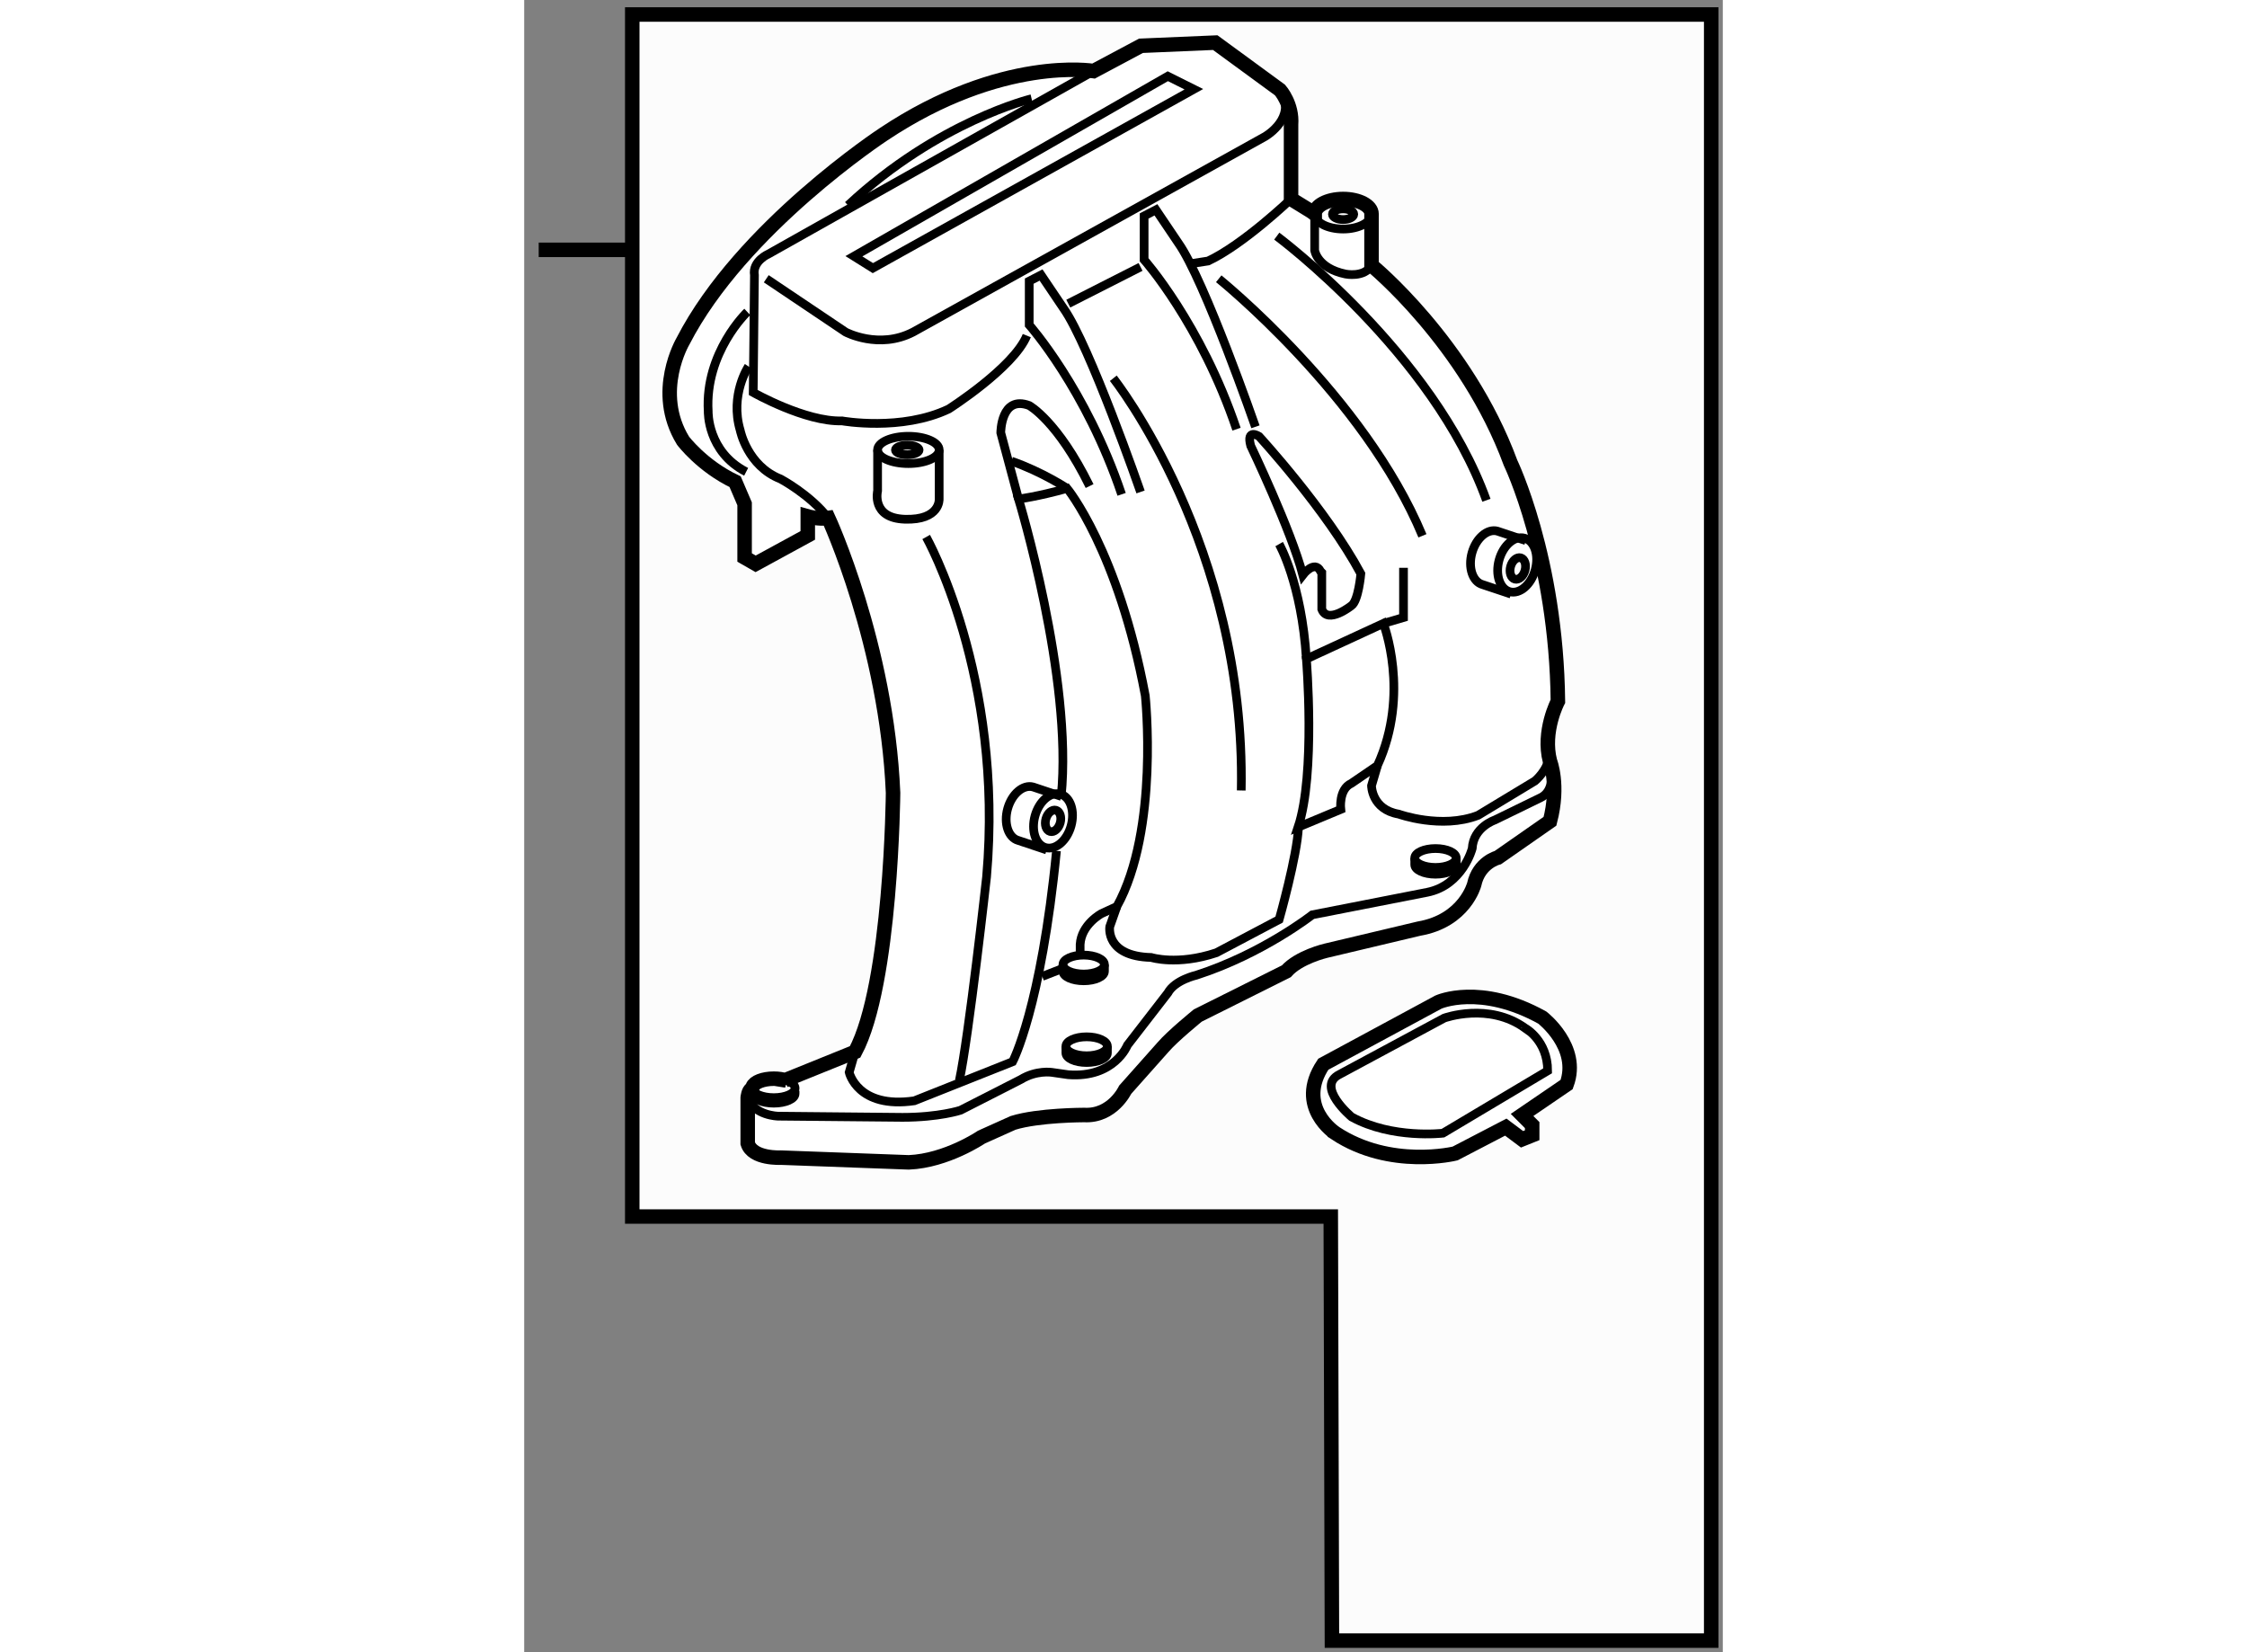 <?xml version="1.0" encoding="utf-8"?>
<!-- Generator: Adobe Illustrator 15.1.0, SVG Export Plug-In . SVG Version: 6.00 Build 0)  -->
<!DOCTYPE svg PUBLIC "-//W3C//DTD SVG 1.1//EN" "http://www.w3.org/Graphics/SVG/1.1/DTD/svg11.dtd">
<svg version="1.1" xmlns="http://www.w3.org/2000/svg" xmlns:xlink="http://www.w3.org/1999/xlink" x="0px" y="0px" width="244.8px"
	 height="180px" viewBox="202.274 1.436 41.33 56.971" enable-background="new 0 0 244.8 180" xml:space="preserve">
	
<rect x="202.274" y="1.436" width="41.33" height="56.971" fill="#808080" stroke="none"/>
	
<g><polygon fill="#FCFCFC" stroke="#000000" stroke-width="0.5" points="243.204,58.007 230.126,58.007 230.086,43.384 206,43.384 
			206,1.936 243.204,1.936 		"></polygon><line fill="none" stroke="#000000" stroke-width="0.5" x1="206" y1="10.051" x2="202.774" y2="10.051"></line></g><g><path fill="#FFFFFF" stroke="#000000" stroke-width="0.5" d="M231.491,8.842v1.743c0,0,3.268,2.669,4.793,6.808
			c0,0,1.579,3.267,1.634,8.223c0,0-0.545,1.035-0.273,2.069c0,0,0.327,0.817,0,2.069l-1.797,1.253c0,0-0.653,0.163-0.816,0.926
			c0,0-0.326,1.252-1.906,1.524l-3.213,0.763c0,0-0.926,0.217-1.361,0.708l-3.05,1.524c0,0-0.871,0.708-1.197,1.089l-1.308,1.471
			c0,0-0.436,0.926-1.416,0.871c0,0-1.579,0-2.45,0.272l-1.09,0.49c0,0-1.198,0.816-2.504,0.871l-4.412-0.163
			c0,0-0.979,0.054-1.144-0.49v-1.579c0,0,0.021-0.245,0.13-0.299l0.042-0.075c0.052-0.158,0.358-0.279,0.728-0.279
			c0.16,0,0.31,0.023,0.431,0.063l-0.05-0.008l2.423-0.98c1.253-2.341,1.308-8.931,1.308-8.931
			c-0.218-5.119-2.233-9.476-2.233-9.476c-0.326,0.054-0.708-0.055-0.708-0.055v0.654l-1.797,0.98l-0.381-0.218v-1.851l-0.327-0.763
			c-1.144-0.544-1.797-1.416-1.797-1.416c-1.034-1.688,0-3.431,0-3.431c2.015-3.921,6.916-7.134,6.916-7.134
			c4.085-2.723,7.243-2.179,7.243-2.179l1.633-0.871l2.56-0.109l2.233,1.634c0,0,0.436,0.49,0.381,1.198v2.559l0.708,0.436
			l0.109,0.082c0-0.285,0.438-0.517,0.98-0.517c0.541,0,0.979,0.232,0.979,0.517V8.842z"></path><path fill="none" stroke="#000000" stroke-width="0.3" d="M231.491,8.815c0,0.286-0.438,0.518-0.979,0.518
			c-0.542,0-0.98-0.231-0.98-0.518"></path><path fill="none" stroke="#000000" stroke-width="0.3" d="M211.311,38.693c0.185,0.059,0.304,0.155,0.304,0.265
			c0,0.18-0.328,0.327-0.734,0.327s-0.735-0.146-0.735-0.327c0-0.017,0.003-0.032,0.008-0.048"></path><path fill="none" stroke="#000000" stroke-width="0.3" d="M211.614,39.046v0.102c0,0.181-0.328,0.327-0.734,0.327
			s-0.735-0.146-0.735-0.327v-0.19"></path><path fill="none" stroke="#000000" stroke-width="0.3" d="M221.907,3.887l-11.204,6.304c0,0-0.572,0.245-0.49,0.735l-0.042,4.043
			c0,0,1.798,1.021,3.063,0.98c0,0,2.043,0.368,3.677-0.409c0,0,2.246-1.429,2.694-2.532"></path><path fill="none" stroke="#000000" stroke-width="0.3" d="M210.621,11.048l2.736,1.838c0,0,1.144,0.613,2.328,0l12.13-6.739
			c0,0,0.939-0.531,0.653-1.348"></path><path fill="none" stroke="#000000" stroke-width="0.3" d="M219.77,4.84c0,0-3.227,0.776-6.331,3.676"></path><path fill="none" stroke="#000000" stroke-width="0.3" d="M209.967,12.191c0,0-1.47,1.389-1.348,3.431c0,0-0.04,1.389,1.308,2.083
			"></path><path fill="none" stroke="#000000" stroke-width="0.3" d="M210.008,14.07c0,0-0.653,0.98-0.285,2.206c0,0,0.244,1.226,1.389,1.675
			c0,0,1.007,0.531,1.646,1.348"></path><polygon fill="none" stroke="#000000" stroke-width="0.3" points="213.643,10.272 214.297,10.681 225.365,4.513 224.467,4.064 		
			"></polygon><path fill="none" stroke="#000000" stroke-width="0.3" d="M228.714,8.298c0,0-1.634,1.566-2.858,2.138l-0.531,0.082"></path><path fill="none" stroke="#000000" stroke-width="0.3" d="M229.735,21.136c-0.204-0.409-0.612,0.123-0.612,0.123
			c-0.409-1.552-1.798-4.452-1.798-4.452c-0.163-0.612,0.286-0.326,0.286-0.326s2.328,2.532,3.512,4.737
			c0,0-0.081,0.939-0.326,1.103c0,0-0.816,0.653-1.021,0.123v-1.266L229.735,21.136z"></path><path fill="none" stroke="#000000" stroke-width="0.3" d="M231.695,27.834c1.144-2.492,0.204-4.901,0.204-4.901l-2.654,1.225
			c0,0,0.326,3.962-0.286,5.8l1.471-0.613c0,0-0.082-0.694,0.367-0.898L231.695,27.834z"></path><path fill="none" stroke="#000000" stroke-width="0.3" d="M229.531,8.965v1.103c0,0,0.082,0.613,1.062,0.817
			c0,0,0.653,0.136,0.898-0.3"></path><path fill="none" stroke="#000000" stroke-width="0.3" d="M226.223,11.048c0,0,5.023,4.044,7.024,8.863"></path><path fill="none" stroke="#000000" stroke-width="0.3" d="M228.224,9.578c0,0,5.392,4.003,7.229,9.108"></path><path fill="none" stroke="#000000" stroke-width="0.3" d="M227.489,16.153c0,0-1.757-5.064-2.655-6.331l-0.776-1.151l-0.408,0.212
			v1.511c0,0,1.96,2.206,3.186,5.841"></path><path fill="none" stroke="#000000" stroke-width="0.3" d="M223.527,18.399c0,0-1.757-5.064-2.655-6.33l-0.776-1.151l-0.408,0.212
			v1.511c0,0,1.961,2.206,3.186,5.841"></path><path fill="none" stroke="#000000" stroke-width="0.3" d="M231.695,27.834l-0.204,0.694c0,0,0,0.817,0.939,0.98
			c0,0,1.471,0.531,2.736,0.041l1.96-1.184c0,0,0.45-0.368,0.49-0.858"></path><path fill="none" stroke="#000000" stroke-width="0.3" d="M237.699,28.202c0,0,0.041,0.531-0.368,0.735l-1.592,0.776
			c0,0-0.735,0.245-0.776,0.98c0,0-0.327,1.266-1.552,1.511l-3.962,0.776c0,0-1.716,1.348-4.002,2.083c0,0-0.736,0.164-0.98,0.613
			l-1.39,1.797c0,0-0.448,1.143-2.042,1.021l-0.571-0.082c0,0-0.531-0.082-1.063,0.245l-2.082,1.062c0,0-0.736,0.245-2.002,0.245
			l-4.288-0.041c0,0-0.83-0.014-1.049-0.64"></path><ellipse fill="none" stroke="#000000" stroke-width="0.3" cx="221.668" cy="37.514" rx="0.715" ry="0.327"></ellipse><path fill="none" stroke="#000000" stroke-width="0.3" d="M220.953,37.514v0.232c0,0.18,0.32,0.327,0.715,0.327
			c0.396,0,0.715-0.146,0.715-0.327v-0.232"></path><ellipse fill="none" stroke="#000000" stroke-width="0.3" cx="233.697" cy="31.021" rx="0.715" ry="0.326"></ellipse><path fill="none" stroke="#000000" stroke-width="0.3" d="M232.982,31.021v0.232c0,0.18,0.319,0.327,0.715,0.327
			c0.395,0,0.715-0.147,0.715-0.327v-0.232"></path><ellipse fill="none" stroke="#000000" stroke-width="0.3" cx="221.566" cy="34.696" rx="0.715" ry="0.327"></ellipse><path fill="none" stroke="#000000" stroke-width="0.3" d="M220.852,34.696v0.233c0,0.18,0.32,0.326,0.715,0.326
			s0.715-0.146,0.715-0.326v-0.233"></path><path fill="none" stroke="#000000" stroke-width="0.3" d="M220.791,28.896c0.408-4.084-1.471-10.252-1.471-10.252
			s0.653-0.081,1.675-0.367c0,0,1.756,2.124,2.695,7.147c0,0,0.49,4.615-0.98,7.27l-0.531,0.245c0,0-0.693,0.368-0.735,1.062v0.368"></path><path fill="none" stroke="#000000" stroke-width="0.3" d="M220.995,18.277c0,0-0.858-0.572-1.92-0.939"></path><path fill="none" stroke="#000000" stroke-width="0.3" d="M219.32,18.645l-0.613-2.287c0,0,0-1.307,0.98-0.939
			c0,0,0.98,0.531,2.083,2.777"></path><line fill="none" stroke="#000000" stroke-width="0.3" x1="223.527" y1="10.64" x2="221.035" y2="11.906"></line><path fill="none" stroke="#000000" stroke-width="0.3" d="M222.587,14.479c0,0,4.575,5.759,4.412,14.214"></path><path fill="none" stroke="#000000" stroke-width="0.3" d="M228.306,20.197c0,0,0.775,1.348,0.939,3.962"></path><polyline fill="none" stroke="#000000" stroke-width="0.3" points="231.899,22.934 232.594,22.729 232.594,21.014 		"></polyline><line fill="none" stroke="#000000" stroke-width="0.3" x1="220.852" y1="34.826" x2="220.137" y2="35.104"></line><path fill="none" stroke="#000000" stroke-width="0.3" d="M222.71,32.695l-0.245,0.694c0,0-0.163,1.021,1.43,1.062
			c0,0,0.898,0.286,2.246-0.163l2.165-1.144c0,0,0.625-2.206,0.666-3.186"></path><ellipse fill="none" stroke="#000000" stroke-width="0.3" cx="215.521" cy="16.95" rx="1.062" ry="0.47"></ellipse><path fill="none" stroke="#000000" stroke-width="0.3" d="M216.583,16.95v1.695c0,0,0.042,0.735-1.184,0.695
			c-1.169-0.039-0.939-0.98-0.939-0.98V16.95"></path><path fill="none" stroke="#000000" stroke-width="0.3" d="M216.135,19.952c0,0,2.695,4.779,2.082,11.722
			c0,0-0.612,5.514-0.939,7.025"></path><path fill="none" stroke="#000000" stroke-width="0.3" d="M213.684,37.705l-0.204,0.708c0,0,0.286,1.266,2.246,0.98l3.39-1.348
			c0,0,0.98-1.838,1.512-7.27"></path><ellipse transform="matrix(-0.964 -0.267 0.267 -0.964 425.153 117.376)" fill="none" stroke="#000000" stroke-width="0.3" cx="220.546" cy="29.822" rx="0.645" ry="0.956"></ellipse><ellipse transform="matrix(-0.964 -0.267 0.267 -0.964 425.154 117.374)" fill="none" stroke="#000000" stroke-width="0.3" cx="220.546" cy="29.821" rx="0.256" ry="0.38"></ellipse><path fill="none" stroke="#000000" stroke-width="0.3" d="M220.291,30.743l-0.98-0.327c-0.343-0.095-0.508-0.585-0.367-1.094
			c0.142-0.51,0.534-0.845,0.878-0.75l0.979,0.327"></path><ellipse transform="matrix(-0.964 -0.267 0.267 -0.964 458.947 104.32)" fill="none" stroke="#000000" stroke-width="0.3" cx="236.557" cy="20.999" rx="0.645" ry="0.957"></ellipse><ellipse transform="matrix(-0.964 -0.266 0.266 -0.964 458.989 104.205)" fill="none" stroke="#000000" stroke-width="0.3" cx="236.556" cy="20.999" rx="0.257" ry="0.381"></ellipse><path fill="none" stroke="#000000" stroke-width="0.3" d="M236.302,21.921l-0.98-0.327c-0.344-0.095-0.508-0.585-0.367-1.094
			c0.142-0.509,0.534-0.845,0.877-0.75l0.98,0.327"></path><ellipse fill="none" stroke="#000000" stroke-width="0.3" cx="230.511" cy="8.822" rx="0.368" ry="0.184"></ellipse><ellipse fill="none" stroke="#000000" stroke-width="0.3" cx="215.483" cy="16.951" rx="0.408" ry="0.164"></ellipse></g>



	
<g><path fill="#FFFFFF" stroke="#000000" stroke-width="0.5" d="M229.828,38.133l3.968-2.142c0,0,1.442-0.656,3.584,0.533
			c0,0,1.319,1.014,0.839,2.308l-1.537,1.049l0.349,0.35v0.35l-0.349,0.14l-0.561-0.42l-1.748,0.909c0,0-2.229,0.551-4.126-0.699
			C230.247,40.51,228.848,39.602,229.828,38.133z"></path><path fill="none" stroke="#000000" stroke-width="0.3" d="M237.564,38.359l-3.61,2.151c0,0-1.75,0.21-3.147-0.559
			c0,0-1.26-1.049-0.419-1.468l3.61-1.942c0,0,1.538-0.56,2.796,0.35C236.794,36.89,237.564,37.31,237.564,38.359z"></path></g>


</svg>